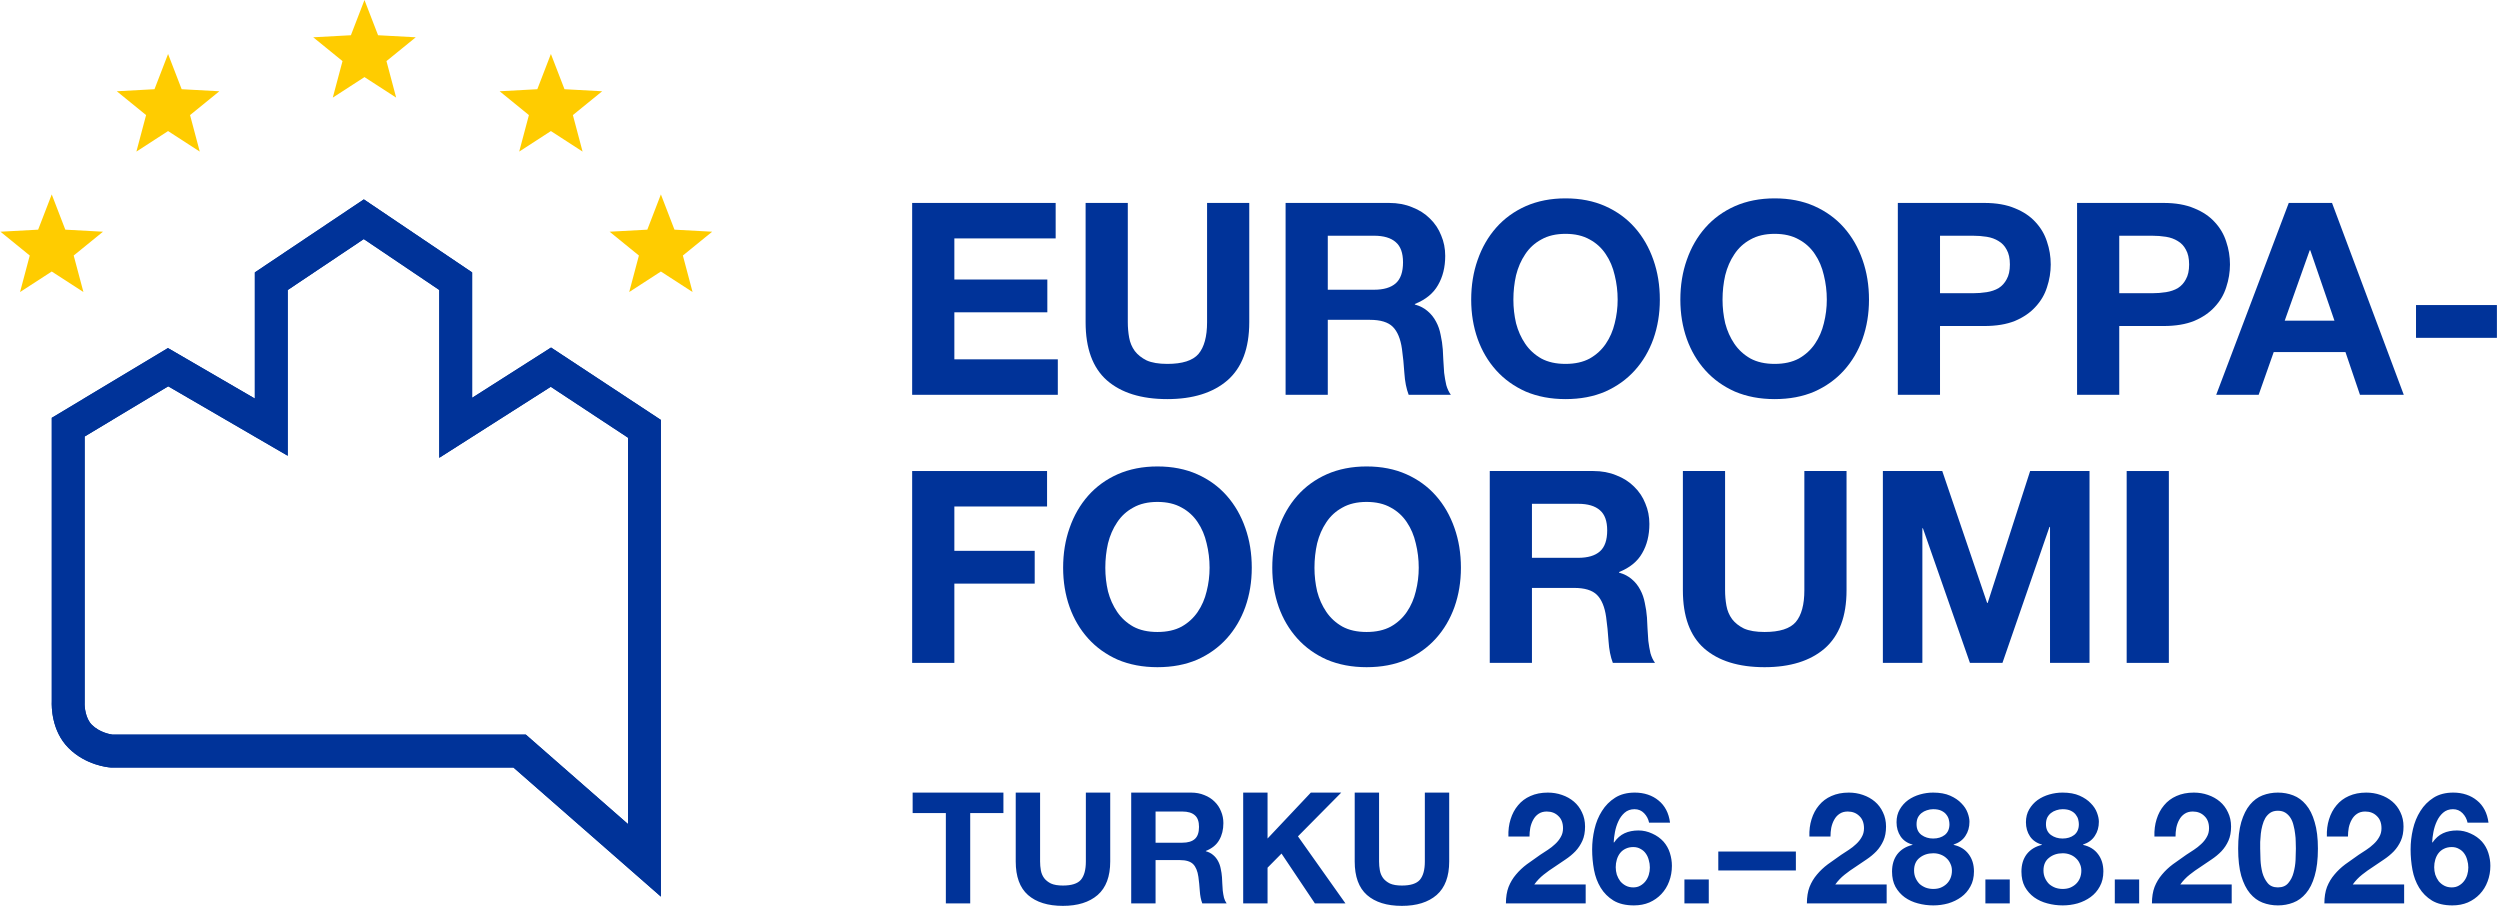 <svg width="450" height="166" viewBox="0 0 450 166" fill="none" xmlns="http://www.w3.org/2000/svg">
<g clip-path="url(#clip0_2069_373)">
<path d="M118.96 161.389L92.418 138.152H19.958L19.849 138.144C19.404 138.11 15.426 137.733 12.34 134.644C9.254 131.555 9.279 127.129 9.317 126.236V75.21L30.228 62.65L45.87 71.74V49.033L65.492 35.889L84.986 49.037V71.605L99.191 62.557L118.96 75.587V161.38V161.389ZM20.229 132.224H94.642L113.041 148.334V78.786L99.136 69.62L79.067 82.404V52.194L65.479 43.032L51.789 52.202V82.036L30.278 69.535L15.236 78.57V126.498C15.198 127.188 15.367 129.295 16.525 130.459C17.908 131.839 19.81 132.173 20.229 132.228V132.224Z" fill="#003399"/>
<path d="M118.96 161.389L92.418 138.152H19.958L19.849 138.144C19.404 138.11 15.426 137.733 12.34 134.644C9.254 131.555 9.279 127.129 9.317 126.236V75.21L30.228 62.65L45.87 71.74V49.033L65.492 35.889L84.986 49.037V71.605L99.191 62.557L118.96 75.587V161.38V161.389ZM20.229 132.224H94.642L113.041 148.334V78.786L99.136 69.62L79.067 82.404V52.194L65.479 43.032L51.789 52.202V82.036L30.278 69.535L15.236 78.57V126.498C15.198 127.188 15.367 129.295 16.525 130.459C17.908 131.839 19.81 132.173 20.229 132.228V132.224Z" fill="#003399"/>
<path d="M30.253 9.716L27.809 16.059L21.024 16.427L26.296 20.714L24.55 27.286L30.253 23.591L35.956 27.286L34.21 20.714L39.482 16.427L32.701 16.059L30.253 9.716Z" fill="#FFCC00"/>
<path d="M65.605 0L63.162 6.343L56.38 6.711L61.652 10.998L59.902 17.57L65.605 13.876L71.309 17.57L69.563 10.998L74.835 6.711L68.053 6.343L65.605 0Z" fill="#FFCC00"/>
<path d="M99.162 9.716L96.718 16.059L89.936 16.427L95.204 20.714L93.458 27.286L99.162 23.591L104.865 27.286L103.119 20.714L108.391 16.427L101.609 16.059L99.162 9.716Z" fill="#FFCC00"/>
<path d="M116.517 41.339L109.731 41.708L115.003 45.994L113.257 52.566L118.96 48.872L124.663 52.566L122.917 45.994L128.189 41.708L121.404 41.339L118.96 34.996L116.517 41.339Z" fill="#FFCC00"/>
<path d="M6.865 41.339L0.083 41.708L5.356 45.994L3.609 52.566L9.313 48.872L15.016 52.566L13.266 45.994L18.538 41.708L11.756 41.339L9.313 34.996L6.865 41.339Z" fill="#FFCC00"/>
</g>
<path d="M382.8 84.784H390.394V119.32H382.8V84.784Z" fill="#003399"/>
<path d="M338.917 84.784H349.607L357.685 108.533H357.781L365.424 84.784H376.114V119.32H369.003V94.845H368.906L360.442 119.32H354.589L346.124 95.087H346.027V119.32H338.917V84.784Z" fill="#003399"/>
<path d="M332.377 106.26C332.377 110.936 331.071 114.418 328.459 116.708C325.847 118.965 322.235 120.094 317.624 120.094C312.948 120.094 309.32 118.965 306.741 116.708C304.193 114.451 302.919 110.968 302.919 106.26V84.784H310.514V106.26C310.514 107.195 310.594 108.114 310.755 109.017C310.917 109.92 311.255 110.726 311.771 111.436C312.287 112.113 312.997 112.677 313.899 113.129C314.835 113.548 316.076 113.757 317.624 113.757C320.333 113.757 322.203 113.161 323.235 111.968C324.267 110.742 324.783 108.84 324.783 106.26V84.784H332.377V106.26Z" fill="#003399"/>
<path d="M275.751 100.407H284.071C285.812 100.407 287.118 100.02 287.989 99.246C288.86 98.472 289.295 97.215 289.295 95.474C289.295 93.797 288.86 92.587 287.989 91.846C287.118 91.072 285.812 90.685 284.071 90.685H275.751V100.407ZM268.157 84.784H286.78C288.328 84.784 289.714 85.042 290.94 85.558C292.197 86.041 293.261 86.719 294.132 87.589C295.035 88.46 295.712 89.476 296.164 90.636C296.647 91.765 296.889 92.99 296.889 94.313C296.889 96.344 296.454 98.102 295.583 99.585C294.745 101.068 293.358 102.197 291.423 102.971V103.068C292.358 103.326 293.132 103.729 293.745 104.277C294.358 104.793 294.858 105.422 295.244 106.163C295.631 106.873 295.906 107.663 296.067 108.533C296.26 109.404 296.389 110.275 296.454 111.145C296.486 111.694 296.518 112.339 296.55 113.08C296.583 113.822 296.631 114.58 296.696 115.354C296.792 116.127 296.921 116.869 297.083 117.579C297.276 118.256 297.55 118.836 297.905 119.32H290.311C289.892 118.224 289.634 116.918 289.537 115.402C289.44 113.886 289.295 112.435 289.101 111.049C288.844 109.243 288.295 107.921 287.457 107.082C286.618 106.244 285.248 105.825 283.345 105.825H275.751V119.32H268.157V84.784Z" fill="#003399"/>
<path d="M236.604 102.197C236.604 103.648 236.766 105.067 237.088 106.454C237.443 107.808 237.991 109.033 238.733 110.13C239.474 111.226 240.442 112.113 241.635 112.79C242.828 113.435 244.279 113.757 245.988 113.757C247.697 113.757 249.148 113.435 250.341 112.79C251.535 112.113 252.502 111.226 253.244 110.13C253.985 109.033 254.517 107.808 254.84 106.454C255.195 105.067 255.372 103.648 255.372 102.197C255.372 100.681 255.195 99.214 254.84 97.795C254.517 96.376 253.985 95.119 253.244 94.022C252.502 92.894 251.535 92.007 250.341 91.362C249.148 90.685 247.697 90.346 245.988 90.346C244.279 90.346 242.828 90.685 241.635 91.362C240.442 92.007 239.474 92.894 238.733 94.022C237.991 95.119 237.443 96.376 237.088 97.795C236.766 99.214 236.604 100.681 236.604 102.197ZM229.01 102.197C229.01 99.617 229.397 97.231 230.171 95.038C230.945 92.813 232.058 90.878 233.509 89.234C234.96 87.589 236.733 86.299 238.829 85.364C240.958 84.429 243.344 83.961 245.988 83.961C248.665 83.961 251.051 84.429 253.147 85.364C255.243 86.299 257.017 87.589 258.468 89.234C259.919 90.878 261.031 92.813 261.805 95.038C262.579 97.231 262.966 99.617 262.966 102.197C262.966 104.712 262.579 107.066 261.805 109.259C261.031 111.42 259.919 113.306 258.468 114.918C257.017 116.531 255.243 117.804 253.147 118.74C251.051 119.642 248.665 120.094 245.988 120.094C243.344 120.094 240.958 119.642 238.829 118.74C236.733 117.804 234.96 116.531 233.509 114.918C232.058 113.306 230.945 111.42 230.171 109.259C229.397 107.066 229.01 104.712 229.01 102.197Z" fill="#003399"/>
<path d="M198.957 102.197C198.957 103.648 199.118 105.067 199.441 106.454C199.795 107.808 200.344 109.033 201.085 110.13C201.827 111.226 202.794 112.113 203.987 112.79C205.181 113.435 206.632 113.757 208.341 113.757C210.05 113.757 211.501 113.435 212.694 112.79C213.887 112.113 214.855 111.226 215.596 110.13C216.338 109.033 216.87 107.808 217.192 106.454C217.547 105.067 217.724 103.648 217.724 102.197C217.724 100.681 217.547 99.214 217.192 97.795C216.87 96.376 216.338 95.119 215.596 94.022C214.855 92.894 213.887 92.007 212.694 91.362C211.501 90.685 210.05 90.346 208.341 90.346C206.632 90.346 205.181 90.685 203.987 91.362C202.794 92.007 201.827 92.894 201.085 94.022C200.344 95.119 199.795 96.376 199.441 97.795C199.118 99.214 198.957 100.681 198.957 102.197ZM191.363 102.197C191.363 99.617 191.75 97.231 192.524 95.038C193.298 92.813 194.41 90.878 195.861 89.234C197.312 87.589 199.086 86.299 201.182 85.364C203.31 84.429 205.696 83.961 208.341 83.961C211.017 83.961 213.403 84.429 215.499 85.364C217.596 86.299 219.369 87.589 220.82 89.234C222.271 90.878 223.384 92.813 224.158 95.038C224.932 97.231 225.319 99.617 225.319 102.197C225.319 104.712 224.932 107.066 224.158 109.259C223.384 111.42 222.271 113.306 220.82 114.918C219.369 116.531 217.596 117.804 215.499 118.74C213.403 119.642 211.017 120.094 208.341 120.094C205.696 120.094 203.31 119.642 201.182 118.74C199.086 117.804 197.312 116.531 195.861 114.918C194.41 113.306 193.298 111.42 192.524 109.259C191.75 107.066 191.363 104.712 191.363 102.197Z" fill="#003399"/>
<path d="M164.189 84.784H188.471V91.168H171.784V99.15H186.246V105.051H171.784V119.32H164.189V84.784Z" fill="#003399"/>
<path d="M434.883 54.91H449.443V60.811H434.883V54.91Z" fill="#003399"/>
<path d="M411.251 57.715H420.2L415.847 45.042H415.75L411.251 57.715ZM411.977 36.529H419.765L432.679 71.065H424.795L422.183 63.374H409.268L406.559 71.065H398.917L411.977 36.529Z" fill="#003399"/>
<path d="M381.466 52.781H387.367C388.238 52.781 389.076 52.717 389.883 52.588C390.689 52.459 391.398 52.217 392.011 51.862C392.624 51.475 393.107 50.943 393.462 50.266C393.849 49.589 394.042 48.702 394.042 47.606C394.042 46.509 393.849 45.622 393.462 44.945C393.107 44.268 392.624 43.752 392.011 43.397C391.398 43.01 390.689 42.752 389.883 42.623C389.076 42.495 388.238 42.43 387.367 42.43H381.466V52.781ZM373.872 36.529H389.447C391.608 36.529 393.446 36.851 394.961 37.496C396.477 38.109 397.702 38.931 398.638 39.963C399.605 40.995 400.298 42.172 400.717 43.494C401.169 44.816 401.395 46.187 401.395 47.606C401.395 48.992 401.169 50.363 400.717 51.717C400.298 53.039 399.605 54.216 398.638 55.248C397.702 56.28 396.477 57.118 394.961 57.763C393.446 58.376 391.608 58.682 389.447 58.682H381.466V71.065H373.872V36.529Z" fill="#003399"/>
<path d="M349.203 52.781H355.105C355.975 52.781 356.814 52.717 357.62 52.588C358.426 52.459 359.135 52.217 359.748 51.862C360.361 51.475 360.845 50.943 361.199 50.266C361.586 49.589 361.78 48.702 361.78 47.606C361.78 46.509 361.586 45.622 361.199 44.945C360.845 44.268 360.361 43.752 359.748 43.397C359.135 43.01 358.426 42.752 357.62 42.623C356.814 42.495 355.975 42.43 355.105 42.43H349.203V52.781ZM341.609 36.529H357.185C359.345 36.529 361.183 36.851 362.699 37.496C364.214 38.109 365.44 38.931 366.375 39.963C367.342 40.995 368.036 42.172 368.455 43.494C368.906 44.816 369.132 46.187 369.132 47.606C369.132 48.992 368.906 50.363 368.455 51.717C368.036 53.039 367.342 54.216 366.375 55.248C365.44 56.28 364.214 57.118 362.699 57.763C361.183 58.376 359.345 58.682 357.185 58.682H349.203V71.065H341.609V36.529Z" fill="#003399"/>
<path d="M310.057 53.942C310.057 55.393 310.218 56.812 310.541 58.199C310.895 59.553 311.444 60.778 312.185 61.875C312.927 62.971 313.894 63.858 315.087 64.535C316.281 65.18 317.732 65.502 319.441 65.502C321.15 65.502 322.601 65.18 323.794 64.535C324.987 63.858 325.955 62.971 326.696 61.875C327.438 60.778 327.97 59.553 328.293 58.199C328.647 56.812 328.825 55.393 328.825 53.942C328.825 52.426 328.647 50.959 328.293 49.54C327.97 48.121 327.438 46.864 326.696 45.767C325.955 44.639 324.987 43.752 323.794 43.107C322.601 42.43 321.15 42.091 319.441 42.091C317.732 42.091 316.281 42.43 315.087 43.107C313.894 43.752 312.927 44.639 312.185 45.767C311.444 46.864 310.895 48.121 310.541 49.54C310.218 50.959 310.057 52.426 310.057 53.942ZM302.463 53.942C302.463 51.362 302.85 48.976 303.624 46.783C304.398 44.558 305.51 42.623 306.961 40.979C308.412 39.334 310.186 38.044 312.282 37.109C314.41 36.174 316.797 35.706 319.441 35.706C322.117 35.706 324.504 36.174 326.6 37.109C328.696 38.044 330.469 39.334 331.92 40.979C333.371 42.623 334.484 44.558 335.258 46.783C336.032 48.976 336.419 51.362 336.419 53.942C336.419 56.457 336.032 58.811 335.258 61.004C334.484 63.165 333.371 65.051 331.92 66.663C330.469 68.276 328.696 69.549 326.6 70.485C324.504 71.388 322.117 71.839 319.441 71.839C316.797 71.839 314.41 71.388 312.282 70.485C310.186 69.549 308.412 68.276 306.961 66.663C305.51 65.051 304.398 63.165 303.624 61.004C302.85 58.811 302.463 56.457 302.463 53.942Z" fill="#003399"/>
<path d="M272.409 53.942C272.409 55.393 272.57 56.812 272.893 58.199C273.247 59.553 273.796 60.778 274.537 61.875C275.279 62.971 276.246 63.858 277.44 64.535C278.633 65.18 280.084 65.502 281.793 65.502C283.502 65.502 284.953 65.18 286.146 64.535C287.339 63.858 288.307 62.971 289.048 61.875C289.79 60.778 290.322 59.553 290.645 58.199C290.999 56.812 291.177 55.393 291.177 53.942C291.177 52.426 290.999 50.959 290.645 49.54C290.322 48.121 289.79 46.864 289.048 45.767C288.307 44.639 287.339 43.752 286.146 43.107C284.953 42.43 283.502 42.091 281.793 42.091C280.084 42.091 278.633 42.43 277.44 43.107C276.246 43.752 275.279 44.639 274.537 45.767C273.796 46.864 273.247 48.121 272.893 49.54C272.57 50.959 272.409 52.426 272.409 53.942ZM264.815 53.942C264.815 51.362 265.202 48.976 265.976 46.783C266.75 44.558 267.862 42.623 269.313 40.979C270.764 39.334 272.538 38.044 274.634 37.109C276.762 36.174 279.149 35.706 281.793 35.706C284.469 35.706 286.856 36.174 288.952 37.109C291.048 38.044 292.821 39.334 294.272 40.979C295.723 42.623 296.836 44.558 297.61 46.783C298.384 48.976 298.771 51.362 298.771 53.942C298.771 56.457 298.384 58.811 297.61 61.004C296.836 63.165 295.723 65.051 294.272 66.663C292.821 68.276 291.048 69.549 288.952 70.485C286.856 71.388 284.469 71.839 281.793 71.839C279.149 71.839 276.762 71.388 274.634 70.485C272.538 69.549 270.764 68.276 269.313 66.663C267.862 65.051 266.75 63.165 265.976 61.004C265.202 58.811 264.815 56.457 264.815 53.942Z" fill="#003399"/>
<path d="M239.001 52.152H247.32C249.062 52.152 250.368 51.765 251.238 50.992C252.109 50.218 252.544 48.96 252.544 47.219C252.544 45.542 252.109 44.333 251.238 43.591C250.368 42.817 249.062 42.43 247.32 42.43H239.001V52.152ZM231.407 36.529H250.029C251.577 36.529 252.964 36.787 254.189 37.303C255.447 37.786 256.511 38.464 257.381 39.334C258.284 40.205 258.962 41.221 259.413 42.382C259.897 43.51 260.139 44.736 260.139 46.058C260.139 48.089 259.703 49.847 258.833 51.33C257.994 52.813 256.608 53.942 254.673 54.716V54.813C255.608 55.071 256.382 55.474 256.995 56.022C257.607 56.538 258.107 57.167 258.494 57.908C258.881 58.618 259.155 59.408 259.316 60.279C259.51 61.149 259.639 62.02 259.703 62.891C259.735 63.439 259.768 64.084 259.8 64.825C259.832 65.567 259.881 66.325 259.945 67.099C260.042 67.873 260.171 68.614 260.332 69.324C260.526 70.001 260.8 70.581 261.154 71.065H253.56C253.141 69.969 252.883 68.663 252.786 67.147C252.69 65.632 252.544 64.18 252.351 62.794C252.093 60.988 251.545 59.666 250.706 58.827C249.868 57.989 248.498 57.57 246.595 57.57H239.001V71.065H231.407V36.529Z" fill="#003399"/>
<path d="M224.867 58.005C224.867 62.681 223.561 66.163 220.949 68.453C218.337 70.71 214.725 71.839 210.114 71.839C205.438 71.839 201.811 70.71 199.231 68.453C196.683 66.196 195.41 62.713 195.41 58.005V36.529H203.004V58.005C203.004 58.94 203.084 59.859 203.246 60.762C203.407 61.665 203.745 62.471 204.261 63.181C204.777 63.858 205.487 64.422 206.39 64.874C207.325 65.293 208.566 65.502 210.114 65.502C212.823 65.502 214.693 64.906 215.725 63.713C216.757 62.487 217.273 60.585 217.273 58.005V36.529H224.867V58.005Z" fill="#003399"/>
<path d="M164.189 36.529H190.019V42.914H171.784V50.314H188.52V56.215H171.784V64.68H190.406V71.065H164.189V36.529Z" fill="#003399"/>
<path d="M170.253 146.353H164.276V142.667H180.615V146.353H174.638V162.609H170.253V146.353ZM199.84 155.068C199.84 157.768 199.086 159.779 197.578 161.101C196.07 162.404 193.984 163.056 191.322 163.056C188.622 163.056 186.527 162.404 185.037 161.101C183.566 159.797 182.831 157.786 182.831 155.068V142.667H187.216V155.068C187.216 155.608 187.262 156.138 187.355 156.66C187.449 157.181 187.644 157.647 187.942 158.056C188.24 158.447 188.65 158.773 189.171 159.034C189.711 159.276 190.428 159.397 191.322 159.397C192.886 159.397 193.966 159.052 194.562 158.363C195.157 157.656 195.455 156.557 195.455 155.068V142.667H199.84V155.068ZM208.002 151.688H212.806C213.811 151.688 214.566 151.465 215.068 151.018C215.571 150.571 215.822 149.845 215.822 148.839C215.822 147.871 215.571 147.173 215.068 146.744C214.566 146.297 213.811 146.074 212.806 146.074H208.002V151.688ZM203.617 142.667H214.37C215.264 142.667 216.065 142.815 216.772 143.113C217.498 143.393 218.113 143.784 218.616 144.286C219.137 144.789 219.528 145.376 219.789 146.046C220.068 146.698 220.208 147.405 220.208 148.169C220.208 149.342 219.956 150.357 219.453 151.213C218.969 152.07 218.169 152.721 217.051 153.168V153.224C217.591 153.373 218.038 153.606 218.392 153.923C218.746 154.22 219.034 154.584 219.258 155.012C219.481 155.421 219.64 155.878 219.733 156.38C219.844 156.883 219.919 157.386 219.956 157.889C219.975 158.205 219.993 158.578 220.012 159.006C220.031 159.434 220.059 159.872 220.096 160.319C220.152 160.765 220.226 161.194 220.319 161.603C220.431 161.994 220.589 162.33 220.794 162.609H216.409C216.167 161.976 216.018 161.222 215.962 160.347C215.906 159.471 215.822 158.633 215.711 157.833C215.562 156.79 215.245 156.027 214.761 155.542C214.277 155.058 213.486 154.816 212.387 154.816H208.002V162.609H203.617V142.667ZM223.774 142.667H228.159V150.934L235.951 142.667H241.426L233.633 150.543L242.18 162.609H236.678L230.673 153.643L228.159 156.185V162.609H223.774V142.667ZM260.856 155.068C260.856 157.768 260.102 159.779 258.594 161.101C257.086 162.404 255 163.056 252.338 163.056C249.638 163.056 247.543 162.404 246.053 161.101C244.582 159.797 243.847 157.786 243.847 155.068V142.667H248.232V155.068C248.232 155.608 248.278 156.138 248.372 156.66C248.465 157.181 248.66 157.647 248.958 158.056C249.256 158.447 249.666 158.773 250.187 159.034C250.727 159.276 251.444 159.397 252.338 159.397C253.902 159.397 254.982 159.052 255.578 158.363C256.173 157.656 256.471 156.557 256.471 155.068V142.667H260.856V155.068ZM271.513 150.571C271.476 149.454 271.606 148.42 271.904 147.471C272.202 146.502 272.649 145.664 273.245 144.957C273.84 144.231 274.585 143.672 275.479 143.281C276.391 142.871 277.434 142.667 278.607 142.667C279.501 142.667 280.348 142.806 281.149 143.085C281.968 143.365 282.685 143.765 283.299 144.286C283.914 144.808 284.398 145.45 284.752 146.214C285.124 146.977 285.31 147.834 285.31 148.783C285.31 149.77 285.152 150.617 284.836 151.325C284.519 152.033 284.1 152.666 283.579 153.224C283.057 153.764 282.462 154.258 281.791 154.705C281.14 155.151 280.479 155.598 279.808 156.045C279.138 156.473 278.486 156.939 277.853 157.442C277.22 157.944 276.661 158.531 276.177 159.201H285.422V162.609H271.066C271.066 161.473 271.224 160.486 271.541 159.648C271.876 158.81 272.323 158.066 272.881 157.414C273.44 156.743 274.092 156.129 274.837 155.57C275.6 155.012 276.401 154.444 277.239 153.867C277.667 153.569 278.123 153.271 278.607 152.973C279.091 152.656 279.529 152.312 279.92 151.939C280.33 151.567 280.665 151.148 280.925 150.683C281.205 150.217 281.344 149.686 281.344 149.091C281.344 148.141 281.065 147.405 280.506 146.884C279.966 146.344 279.268 146.074 278.412 146.074C277.834 146.074 277.341 146.214 276.931 146.493C276.54 146.754 276.224 147.107 275.982 147.554C275.74 147.983 275.563 148.467 275.451 149.007C275.358 149.528 275.311 150.049 275.311 150.571H271.513ZM293.987 152.47C293.466 152.47 293.001 152.573 292.591 152.777C292.2 152.964 291.874 153.224 291.613 153.559C291.353 153.895 291.157 154.286 291.027 154.732C290.897 155.161 290.831 155.617 290.831 156.101C290.831 156.548 290.897 156.995 291.027 157.442C291.176 157.87 291.381 158.261 291.641 158.615C291.921 158.95 292.256 159.22 292.647 159.425C293.038 159.63 293.485 159.732 293.987 159.732C294.472 159.732 294.891 159.63 295.244 159.425C295.617 159.22 295.933 158.95 296.194 158.615C296.455 158.28 296.65 157.898 296.781 157.47C296.911 157.041 296.976 156.604 296.976 156.157C296.976 155.691 296.911 155.245 296.781 154.816C296.669 154.369 296.492 153.978 296.25 153.643C296.008 153.289 295.691 153.01 295.3 152.805C294.928 152.582 294.49 152.47 293.987 152.47ZM296.836 148.085C296.706 147.433 296.408 146.865 295.943 146.381C295.477 145.897 294.9 145.655 294.211 145.655C293.503 145.655 292.907 145.869 292.423 146.297C291.958 146.707 291.585 147.219 291.306 147.834C291.027 148.43 290.822 149.072 290.692 149.761C290.561 150.45 290.487 151.064 290.468 151.604L290.524 151.66C291.064 150.878 291.697 150.319 292.423 149.984C293.15 149.649 293.987 149.482 294.937 149.482C295.775 149.482 296.594 149.668 297.395 150.04C298.196 150.394 298.875 150.878 299.434 151.493C299.955 152.088 300.337 152.768 300.579 153.531C300.821 154.295 300.942 155.068 300.942 155.85C300.942 156.855 300.775 157.796 300.439 158.671C300.123 159.527 299.657 160.281 299.043 160.933C298.447 161.566 297.73 162.069 296.892 162.441C296.054 162.795 295.123 162.972 294.099 162.972C292.628 162.972 291.409 162.683 290.44 162.106C289.472 161.51 288.699 160.738 288.122 159.788C287.545 158.838 287.145 157.768 286.921 156.576C286.698 155.366 286.586 154.137 286.586 152.889C286.586 151.679 286.726 150.468 287.005 149.258C287.284 148.048 287.731 146.959 288.346 145.99C288.96 145.003 289.751 144.203 290.72 143.588C291.688 142.974 292.87 142.667 294.267 142.667C295.105 142.667 295.887 142.788 296.613 143.03C297.339 143.272 297.982 143.625 298.54 144.091C299.099 144.538 299.555 145.096 299.909 145.767C300.263 146.437 300.495 147.21 300.607 148.085H296.836ZM303.195 158.308H307.58V162.609H303.195V158.308ZM309.293 153.28H323.258V156.688H309.293V153.28ZM325.688 150.571C325.651 149.454 325.781 148.42 326.079 147.471C326.377 146.502 326.824 145.664 327.42 144.957C328.016 144.231 328.76 143.672 329.654 143.281C330.567 142.871 331.609 142.667 332.782 142.667C333.676 142.667 334.523 142.806 335.324 143.085C336.143 143.365 336.86 143.765 337.475 144.286C338.089 144.808 338.573 145.45 338.927 146.214C339.3 146.977 339.486 147.834 339.486 148.783C339.486 149.77 339.328 150.617 339.011 151.325C338.694 152.033 338.275 152.666 337.754 153.224C337.233 153.764 336.637 154.258 335.967 154.705C335.315 155.151 334.654 155.598 333.983 156.045C333.313 156.473 332.661 156.939 332.028 157.442C331.395 157.944 330.837 158.531 330.353 159.201H339.598V162.609H325.241C325.241 161.473 325.4 160.486 325.716 159.648C326.051 158.81 326.498 158.066 327.057 157.414C327.615 156.743 328.267 156.129 329.012 155.57C329.775 155.012 330.576 154.444 331.414 153.867C331.842 153.569 332.298 153.271 332.782 152.973C333.267 152.656 333.704 152.312 334.095 151.939C334.505 151.567 334.84 151.148 335.101 150.683C335.38 150.217 335.52 149.686 335.52 149.091C335.52 148.141 335.24 147.405 334.682 146.884C334.142 146.344 333.444 146.074 332.587 146.074C332.01 146.074 331.516 146.214 331.107 146.493C330.716 146.754 330.399 147.107 330.157 147.554C329.915 147.983 329.738 148.467 329.626 149.007C329.533 149.528 329.487 150.049 329.487 150.571H325.688ZM344.979 148.364C344.979 149.202 345.277 149.845 345.872 150.292C346.468 150.72 347.167 150.934 347.967 150.934C348.805 150.934 349.503 150.72 350.062 150.292C350.621 149.845 350.9 149.202 350.9 148.364C350.9 148.104 350.863 147.824 350.788 147.526C350.714 147.21 350.565 146.912 350.341 146.633C350.137 146.353 349.839 146.121 349.448 145.934C349.075 145.748 348.582 145.655 347.967 145.655C347.576 145.655 347.195 145.72 346.822 145.851C346.468 145.962 346.152 146.13 345.872 146.353C345.593 146.577 345.37 146.856 345.202 147.191C345.053 147.526 344.979 147.917 344.979 148.364ZM341.376 148.001C341.376 147.126 341.571 146.353 341.962 145.683C342.353 145.013 342.856 144.454 343.47 144.007C344.104 143.56 344.811 143.225 345.593 143.002C346.375 142.778 347.167 142.667 347.967 142.667C349.178 142.667 350.202 142.853 351.04 143.225C351.878 143.598 352.548 144.054 353.051 144.594C353.572 145.115 353.944 145.683 354.168 146.297C354.391 146.893 354.503 147.433 354.503 147.917C354.503 148.886 354.261 149.733 353.777 150.459C353.311 151.185 352.604 151.707 351.654 152.023V152.079C352.827 152.34 353.73 152.898 354.363 153.755C354.996 154.593 355.313 155.626 355.313 156.855C355.313 157.898 355.099 158.801 354.671 159.564C354.261 160.328 353.712 160.961 353.023 161.464C352.334 161.966 351.552 162.348 350.677 162.609C349.801 162.851 348.908 162.972 347.995 162.972C347.046 162.972 346.124 162.851 345.23 162.609C344.355 162.385 343.564 162.022 342.856 161.52C342.167 161.017 341.608 160.384 341.18 159.62C340.771 158.857 340.566 157.944 340.566 156.883C340.566 155.636 340.882 154.593 341.515 153.755C342.167 152.917 343.079 152.358 344.253 152.079V152.023C343.303 151.763 342.586 151.269 342.102 150.543C341.618 149.817 341.376 148.97 341.376 148.001ZM344.532 156.688C344.532 157.19 344.625 157.647 344.811 158.056C344.997 158.466 345.239 158.82 345.537 159.118C345.854 159.397 346.226 159.62 346.655 159.788C347.083 159.937 347.53 160.011 347.995 160.011C348.479 160.011 348.917 159.937 349.308 159.788C349.718 159.62 350.071 159.397 350.369 159.118C350.686 158.82 350.928 158.466 351.095 158.056C351.263 157.647 351.347 157.2 351.347 156.716C351.347 156.25 351.254 155.831 351.068 155.459C350.9 155.068 350.658 154.732 350.341 154.453C350.043 154.174 349.69 153.96 349.28 153.811C348.889 153.662 348.461 153.587 347.995 153.587C347.027 153.587 346.208 153.857 345.537 154.397C344.867 154.919 344.532 155.682 344.532 156.688ZM357.37 158.308H361.756V162.609H357.37V158.308ZM368.272 148.364C368.272 149.202 368.57 149.845 369.166 150.292C369.762 150.72 370.46 150.934 371.261 150.934C372.099 150.934 372.797 150.72 373.356 150.292C373.914 149.845 374.194 149.202 374.194 148.364C374.194 148.104 374.156 147.824 374.082 147.526C374.007 147.21 373.858 146.912 373.635 146.633C373.43 146.353 373.132 146.121 372.741 145.934C372.369 145.748 371.875 145.655 371.261 145.655C370.87 145.655 370.488 145.72 370.116 145.851C369.762 145.962 369.445 146.13 369.166 146.353C368.887 146.577 368.663 146.856 368.496 147.191C368.347 147.526 368.272 147.917 368.272 148.364ZM364.669 148.001C364.669 147.126 364.865 146.353 365.256 145.683C365.647 145.013 366.15 144.454 366.764 144.007C367.397 143.56 368.105 143.225 368.887 143.002C369.669 142.778 370.46 142.667 371.261 142.667C372.471 142.667 373.495 142.853 374.333 143.225C375.171 143.598 375.841 144.054 376.344 144.594C376.866 145.115 377.238 145.683 377.461 146.297C377.685 146.893 377.797 147.433 377.797 147.917C377.797 148.886 377.555 149.733 377.07 150.459C376.605 151.185 375.897 151.707 374.948 152.023V152.079C376.121 152.34 377.024 152.898 377.657 153.755C378.29 154.593 378.607 155.626 378.607 156.855C378.607 157.898 378.392 158.801 377.964 159.564C377.555 160.328 377.005 160.961 376.316 161.464C375.627 161.966 374.845 162.348 373.97 162.609C373.095 162.851 372.201 162.972 371.289 162.972C370.339 162.972 369.417 162.851 368.524 162.609C367.649 162.385 366.857 162.022 366.15 161.52C365.461 161.017 364.902 160.384 364.474 159.62C364.064 158.857 363.859 157.944 363.859 156.883C363.859 155.636 364.176 154.593 364.809 153.755C365.461 152.917 366.373 152.358 367.546 152.079V152.023C366.596 151.763 365.88 151.269 365.395 150.543C364.911 149.817 364.669 148.97 364.669 148.001ZM367.825 156.688C367.825 157.19 367.919 157.647 368.105 158.056C368.291 158.466 368.533 158.82 368.831 159.118C369.147 159.397 369.52 159.62 369.948 159.788C370.376 159.937 370.823 160.011 371.289 160.011C371.773 160.011 372.211 159.937 372.602 159.788C373.011 159.62 373.365 159.397 373.663 159.118C373.979 158.82 374.221 158.466 374.389 158.056C374.557 157.647 374.64 157.2 374.64 156.716C374.64 156.25 374.547 155.831 374.361 155.459C374.194 155.068 373.952 154.732 373.635 154.453C373.337 154.174 372.983 153.96 372.574 153.811C372.183 153.662 371.754 153.587 371.289 153.587C370.321 153.587 369.501 153.857 368.831 154.397C368.161 154.919 367.825 155.682 367.825 156.688ZM380.664 158.308H385.049V162.609H380.664V158.308ZM387.795 150.571C387.758 149.454 387.888 148.42 388.186 147.471C388.484 146.502 388.931 145.664 389.527 144.957C390.123 144.231 390.868 143.672 391.761 143.281C392.674 142.871 393.717 142.667 394.89 142.667C395.783 142.667 396.631 142.806 397.431 143.085C398.251 143.365 398.967 143.765 399.582 144.286C400.196 144.808 400.681 145.45 401.034 146.214C401.407 146.977 401.593 147.834 401.593 148.783C401.593 149.77 401.435 150.617 401.118 151.325C400.802 152.033 400.383 152.666 399.861 153.224C399.34 153.764 398.744 154.258 398.074 154.705C397.422 155.151 396.761 155.598 396.091 156.045C395.42 156.473 394.769 156.939 394.135 157.442C393.502 157.944 392.944 158.531 392.46 159.201H401.705V162.609H387.348C387.348 161.473 387.507 160.486 387.823 159.648C388.158 158.81 388.605 158.066 389.164 157.414C389.722 156.743 390.374 156.129 391.119 155.57C391.882 155.012 392.683 154.444 393.521 153.867C393.949 153.569 394.405 153.271 394.89 152.973C395.374 152.656 395.811 152.312 396.202 151.939C396.612 151.567 396.947 151.148 397.208 150.683C397.487 150.217 397.627 149.686 397.627 149.091C397.627 148.141 397.347 147.405 396.789 146.884C396.249 146.344 395.551 146.074 394.694 146.074C394.117 146.074 393.623 146.214 393.214 146.493C392.823 146.754 392.506 147.107 392.264 147.554C392.022 147.983 391.845 148.467 391.733 149.007C391.64 149.528 391.594 150.049 391.594 150.571H387.795ZM406.834 152.749C406.834 153.308 406.853 153.988 406.89 154.788C406.928 155.57 407.039 156.334 407.226 157.079C407.43 157.805 407.747 158.429 408.175 158.95C408.603 159.471 409.218 159.732 410.019 159.732C410.838 159.732 411.462 159.471 411.89 158.95C412.337 158.429 412.653 157.805 412.84 157.079C413.044 156.334 413.165 155.57 413.203 154.788C413.24 153.988 413.258 153.308 413.258 152.749C413.258 152.414 413.249 152.014 413.231 151.548C413.231 151.064 413.193 150.571 413.119 150.068C413.063 149.565 412.97 149.072 412.84 148.588C412.728 148.085 412.551 147.638 412.309 147.247C412.067 146.856 411.76 146.54 411.387 146.297C411.015 146.055 410.559 145.934 410.019 145.934C409.479 145.934 409.022 146.055 408.65 146.297C408.296 146.54 407.998 146.856 407.756 147.247C407.533 147.638 407.356 148.085 407.226 148.588C407.095 149.072 407.002 149.565 406.946 150.068C406.89 150.571 406.853 151.064 406.834 151.548C406.834 152.014 406.834 152.414 406.834 152.749ZM402.868 152.749C402.868 150.85 403.055 149.258 403.427 147.973C403.818 146.67 404.339 145.627 404.991 144.845C405.643 144.063 406.397 143.504 407.253 143.169C408.129 142.834 409.05 142.667 410.019 142.667C411.005 142.667 411.927 142.834 412.784 143.169C413.659 143.504 414.422 144.063 415.074 144.845C415.744 145.627 416.266 146.67 416.638 147.973C417.029 149.258 417.225 150.85 417.225 152.749C417.225 154.705 417.029 156.343 416.638 157.665C416.266 158.969 415.744 160.011 415.074 160.793C414.422 161.575 413.659 162.134 412.784 162.469C411.927 162.804 411.005 162.972 410.019 162.972C409.05 162.972 408.129 162.804 407.253 162.469C406.397 162.134 405.643 161.575 404.991 160.793C404.339 160.011 403.818 158.969 403.427 157.665C403.055 156.343 402.868 154.705 402.868 152.749ZM418.835 150.571C418.798 149.454 418.928 148.42 419.226 147.471C419.524 146.502 419.971 145.664 420.567 144.957C421.163 144.231 421.908 143.672 422.801 143.281C423.714 142.871 424.756 142.667 425.93 142.667C426.823 142.667 427.671 142.806 428.471 143.085C429.291 143.365 430.007 143.765 430.622 144.286C431.236 144.808 431.72 145.45 432.074 146.214C432.447 146.977 432.633 147.834 432.633 148.783C432.633 149.77 432.475 150.617 432.158 151.325C431.841 152.033 431.423 152.666 430.901 153.224C430.38 153.764 429.784 154.258 429.114 154.705C428.462 155.151 427.801 155.598 427.131 156.045C426.46 156.473 425.809 156.939 425.175 157.442C424.542 157.944 423.984 158.531 423.5 159.201H432.745V162.609H418.388C418.388 161.473 418.547 160.486 418.863 159.648C419.198 158.81 419.645 158.066 420.204 157.414C420.762 156.743 421.414 156.129 422.159 155.57C422.922 155.012 423.723 154.444 424.561 153.867C424.989 153.569 425.445 153.271 425.93 152.973C426.414 152.656 426.851 152.312 427.242 151.939C427.652 151.567 427.987 151.148 428.248 150.683C428.527 150.217 428.667 149.686 428.667 149.091C428.667 148.141 428.387 147.405 427.829 146.884C427.289 146.344 426.591 146.074 425.734 146.074C425.157 146.074 424.663 146.214 424.254 146.493C423.863 146.754 423.546 147.107 423.304 147.554C423.062 147.983 422.885 148.467 422.773 149.007C422.68 149.528 422.634 150.049 422.634 150.571H418.835ZM441.31 152.47C440.788 152.47 440.323 152.573 439.913 152.777C439.522 152.964 439.196 153.224 438.936 153.559C438.675 153.895 438.48 154.286 438.349 154.732C438.219 155.161 438.154 155.617 438.154 156.101C438.154 156.548 438.219 156.995 438.349 157.442C438.498 157.87 438.703 158.261 438.964 158.615C439.243 158.95 439.578 159.22 439.969 159.425C440.36 159.63 440.807 159.732 441.31 159.732C441.794 159.732 442.213 159.63 442.567 159.425C442.939 159.22 443.256 158.95 443.516 158.615C443.777 158.28 443.973 157.898 444.103 157.47C444.233 157.041 444.298 156.604 444.298 156.157C444.298 155.691 444.233 155.245 444.103 154.816C443.991 154.369 443.814 153.978 443.572 153.643C443.33 153.289 443.014 153.01 442.623 152.805C442.25 152.582 441.813 152.47 441.31 152.47ZM444.159 148.085C444.028 147.433 443.731 146.865 443.265 146.381C442.799 145.897 442.222 145.655 441.533 145.655C440.826 145.655 440.23 145.869 439.746 146.297C439.28 146.707 438.908 147.219 438.629 147.834C438.349 148.43 438.144 149.072 438.014 149.761C437.884 150.45 437.809 151.064 437.791 151.604L437.846 151.66C438.386 150.878 439.02 150.319 439.746 149.984C440.472 149.649 441.31 149.482 442.26 149.482C443.097 149.482 443.917 149.668 444.717 150.04C445.518 150.394 446.198 150.878 446.756 151.493C447.278 152.088 447.659 152.768 447.901 153.531C448.144 154.295 448.265 155.068 448.265 155.85C448.265 156.855 448.097 157.796 447.762 158.671C447.445 159.527 446.98 160.281 446.365 160.933C445.769 161.566 445.053 162.069 444.215 162.441C443.377 162.795 442.446 162.972 441.422 162.972C439.951 162.972 438.731 162.683 437.763 162.106C436.794 161.51 436.022 160.738 435.444 159.788C434.867 158.838 434.467 157.768 434.243 156.576C434.02 155.366 433.908 154.137 433.908 152.889C433.908 151.679 434.048 150.468 434.327 149.258C434.607 148.048 435.053 146.959 435.668 145.99C436.282 145.003 437.074 144.203 438.042 143.588C439.01 142.974 440.193 142.667 441.589 142.667C442.427 142.667 443.209 142.788 443.935 143.03C444.662 143.272 445.304 143.625 445.863 144.091C446.421 144.538 446.877 145.096 447.231 145.767C447.585 146.437 447.818 147.21 447.929 148.085H444.159Z" fill="#003399"/>
<defs>
<clipPath id="clip0_2069_373">
<rect width="128.106" height="161.388" fill="white" transform="translate(0.083)"/>
</clipPath>
</defs>
</svg>
